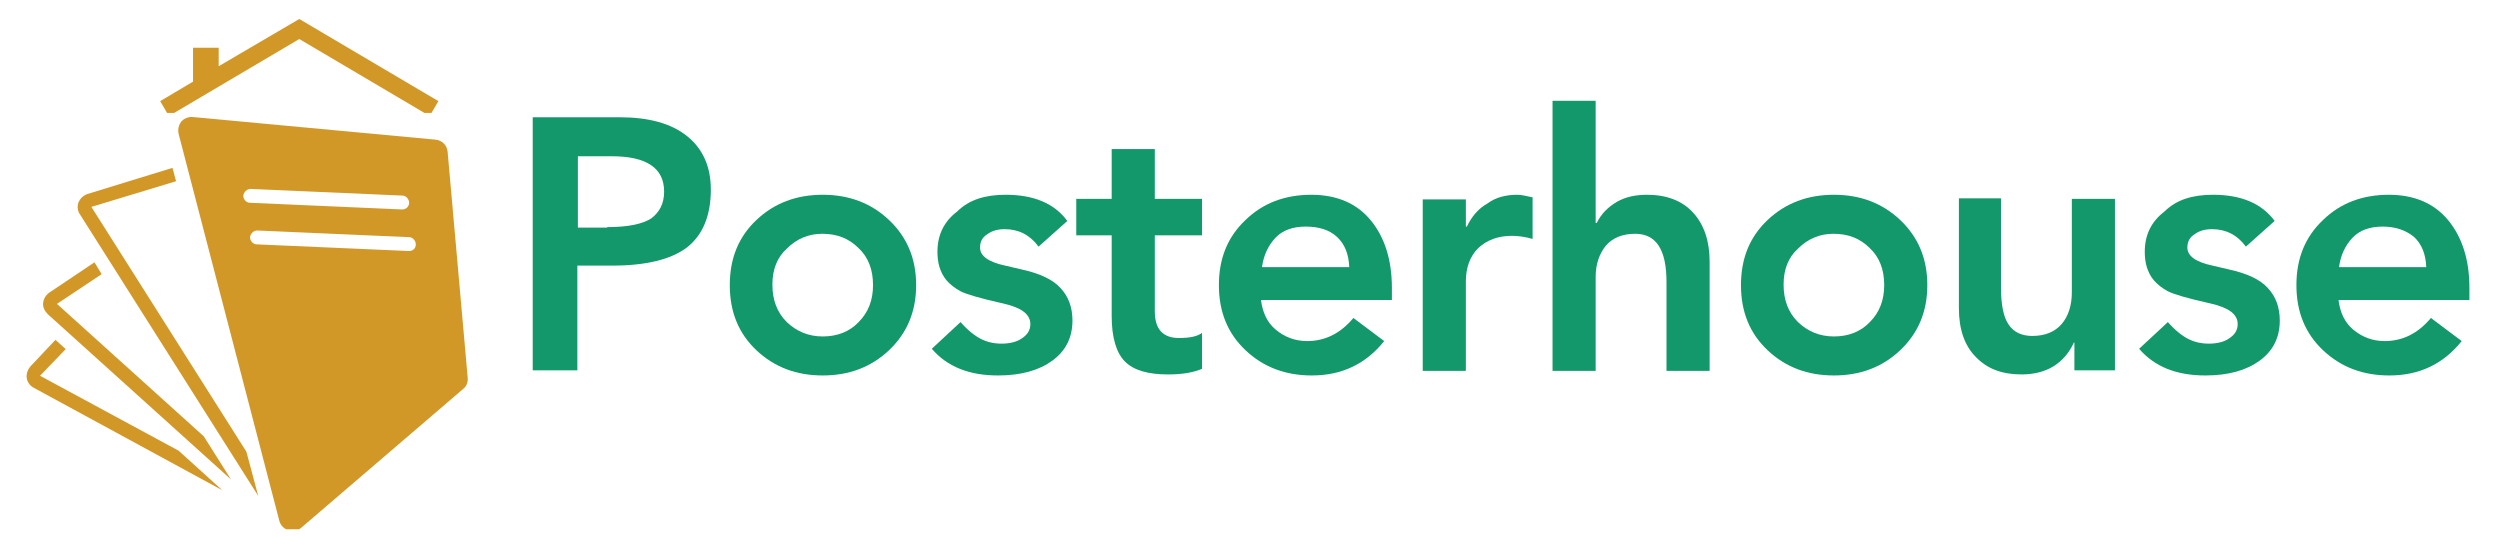 <?xml version="1.0" encoding="UTF-8"?>
<!-- Generator: Adobe Illustrator 27.3.1, SVG Export Plug-In . SVG Version: 6.00 Build 0)  -->
<svg xmlns="http://www.w3.org/2000/svg" xmlns:xlink="http://www.w3.org/1999/xlink" version="1.1" id="Layer_1" x="0px" y="0px" viewBox="0 0 487 107" style="enable-background:new 0 0 487 107;" xml:space="preserve">
<style type="text/css">
	.st0{clip-path:url(#SVGID_00000021825714964642768810000017004731977058769307_);}
	.st1{fill:#D29827;}
	.st2{clip-path:url(#SVGID_00000155849453035781144630000003865975245919783586_);}
	.st3{clip-path:url(#SVGID_00000109747019123677681070000012107781121420316300_);}
	.st4{fill:#13986B;}
	.st5{clip-path:url(#SVGID_00000116923488131258500200000016467069927412395703_);}
	.st6{clip-path:url(#SVGID_00000178163536360311978370000011715176686811162558_);}
	.st7{clip-path:url(#SVGID_00000018228595084626653900000010592970582710826677_);}
</style>
<g>
	<defs>
		<rect id="SVGID_00000090294191510713564070000007332443274624453019_" x="5" y="64.6" width="39.8" height="30.9"></rect>
	</defs>
	<clipPath id="SVGID_00000160887306446039532990000003624308704921532061_">
		<use xlink:href="#SVGID_00000090294191510713564070000007332443274624453019_" style="overflow:visible;"></use>
	</clipPath>
	<g style="clip-path:url(#SVGID_00000160887306446039532990000003624308704921532061_);">
		<path class="st1" d="M7.8,73.2l5-5.2l-2-1.8l-4.9,5.2c-0.5,0.6-0.8,1.4-0.7,2.2c0.1,0.8,0.6,1.5,1.3,1.9l36.8,20l-8.5-7.7    L7.8,73.2z"></path>
	</g>
</g>
<path class="st1" d="M11.1,59.2l8.7-5.8l-1.4-2.3L9.6,57c-0.7,0.5-1.1,1.2-1.2,2c-0.1,0.8,0.3,1.6,0.9,2.2L45,93.4L39.7,85  L11.1,59.2z"></path>
<path class="st1" d="M17.8,40.3l16.5-5l-0.7-2.6L17,37.8c-0.8,0.3-1.4,0.9-1.7,1.6c-0.3,0.8-0.2,1.7,0.3,2.4l34.7,54.8L48,88  L17.8,40.3z M17.8,40.3l-0.4-1.3L17.8,40.3z"></path>
<g>
	<defs>
		<rect id="SVGID_00000029031399286018349250000010540119875881924796_" x="33.4" y="22.6" width="58.1" height="80.5"></rect>
	</defs>
	<clipPath id="SVGID_00000166643801065764038520000013059721593843407756_">
		<use xlink:href="#SVGID_00000029031399286018349250000010540119875881924796_" style="overflow:visible;"></use>
	</clipPath>
	<g style="clip-path:url(#SVGID_00000166643801065764038520000013059721593843407756_);">
		<path class="st1" d="M91.1,73.5l-3.9-43.9c-0.1-1.3-1.1-2.3-2.4-2.4l-47.2-4.4c-0.9-0.1-1.8,0.3-2.3,0.9c-0.5,0.7-0.7,1.5-0.5,2.4    l19.6,75.3c0.2,0.9,0.9,1.6,1.8,1.9c0.3,0.1,0.5,0.1,0.8,0.1c0.6,0,1.3-0.2,1.8-0.7l31.5-27C90.9,75.2,91.2,74.4,91.1,73.5z     M47.4,38.1c0.1-0.7,0.7-1.3,1.4-1.3l29.6,1.3c0.7,0,1.3,0.7,1.3,1.4c0,0.7-0.6,1.3-1.3,1.3h-0.1l-29.6-1.3    C48,39.5,47.4,38.9,47.4,38.1z M79.7,48.9C79.7,48.9,79.6,48.9,79.7,48.9L50,47.6c-0.7,0-1.3-0.7-1.3-1.4c0.1-0.7,0.7-1.3,1.4-1.3    l29.6,1.3c0.7,0,1.3,0.7,1.3,1.4C81,48.4,80.4,48.9,79.7,48.9z"></path>
	</g>
</g>
<g>
	<defs>
		<rect id="SVGID_00000097480199443568716910000002497581932810112414_" x="30.6" y="3.7" width="54.9" height="18.3"></rect>
	</defs>
	<clipPath id="SVGID_00000155831188639308636750000003227081267225825467_">
		<use xlink:href="#SVGID_00000097480199443568716910000002497581932810112414_" style="overflow:visible;"></use>
	</clipPath>
	<g style="clip-path:url(#SVGID_00000155831188639308636750000003227081267225825467_);">
		<path class="st1" d="M58.3,3.7L58.3,3.7L58.3,3.7l-15.7,9.2V9.3h-5v6.6h0l-6.4,3.8l1.7,2.9l25.4-15l25.4,15l1.7-2.9L58.3,3.7z"></path>
	</g>
</g>
<g>
	<g transform="translate(94.872, 184.641)">
		<g>
			<path class="st4" d="M25.8-161.8c5.7,0,10.1,1.2,13.2,3.7c3.1,2.5,4.6,6,4.6,10.4c0,5.1-1.6,8.9-4.7,11.3     c-3.1,2.3-7.9,3.5-14.5,3.5h-6.8v20.4H8.9v-49.3H25.8z M23.4-140.4c4.1,0,6.9-0.6,8.6-1.7c1.6-1.2,2.5-2.9,2.5-5.2     c0-4.6-3.4-6.9-10.2-6.9h-6.6v13.9H23.4z"></path>
		</g>
	</g>
</g>
<g>
	<g transform="translate(119.964, 184.641)">
		<g>
			<path class="st4" d="M40.3-146.7c5.1,0,9.4,1.6,12.9,4.9c3.5,3.3,5.3,7.5,5.3,12.7c0,5.2-1.8,9.4-5.3,12.7     c-3.5,3.3-7.8,4.9-12.9,4.9c-5.1,0-9.4-1.6-12.9-4.9c-3.5-3.3-5.2-7.5-5.2-12.7c0-5.2,1.7-9.4,5.2-12.7     C30.9-145.1,35.2-146.7,40.3-146.7z M30.5-129.2c0,3,0.9,5.4,2.8,7.3c1.9,1.8,4.2,2.8,7,2.8c2.8,0,5.2-0.9,7-2.8     c1.9-1.9,2.8-4.3,2.8-7.2c0-3-0.9-5.4-2.8-7.2c-1.9-1.9-4.2-2.8-7.1-2.8c-2.7,0-5,1-6.9,2.9C31.4-134.5,30.5-132.1,30.5-129.2z"></path>
		</g>
	</g>
</g>
<g>
	<g transform="translate(145.014, 184.641)">
		<g>
			<path class="st4" d="M50.9-146.7c5.5,0,9.5,1.7,12,5.1l-5.6,5c-1.7-2.3-3.9-3.4-6.6-3.4c-1.3,0-2.5,0.3-3.4,1     c-1,0.6-1.4,1.5-1.4,2.6c0,1.6,1.6,2.8,4.9,3.5l3,0.7c3.7,0.8,6.3,2,7.8,3.7c1.5,1.6,2.3,3.7,2.3,6.3c0,3.3-1.3,5.9-3.9,7.8     c-2.6,1.9-6.1,2.9-10.6,2.9c-5.6,0-9.9-1.7-12.9-5.2l5.6-5.2c1.4,1.6,2.8,2.7,4,3.3c1.2,0.6,2.5,0.9,4,0.9c1.5,0,2.9-0.3,3.9-1     c1.1-0.7,1.7-1.6,1.7-2.8c0-1.9-1.7-3.2-5.2-4c-4.5-1-7.2-1.8-8.4-2.4c-1.1-0.6-2-1.3-2.7-2.1c-0.7-0.8-1.1-1.7-1.4-2.6     c-0.3-1-0.4-2-0.4-3c0-3.3,1.3-5.9,3.8-7.8C43.8-145.8,47-146.7,50.9-146.7z"></path>
		</g>
	</g>
</g>
<g>
	<g transform="translate(162.955, 184.641)">
		<g>
			<path class="st4" d="M62-155.6v9.7h9.2v7.1H62v14.8c0,3.5,1.6,5.2,4.7,5.2c2.1,0,3.6-0.3,4.5-1v7c-1.6,0.7-3.8,1.1-6.6,1.1     c-3.9,0-6.7-0.8-8.4-2.5c-1.7-1.7-2.6-4.7-2.6-8.9v-15.7h-6.9v-7.1h6.9v-9.7H62z"></path>
		</g>
	</g>
</g>
<g>
	<g transform="translate(178.541, 184.641)">
		<g>
			<path class="st4" d="M76.9-146.7c5,0,8.9,1.7,11.6,5c2.7,3.3,4.1,7.7,4.1,13.1v2.4H67.1c0.3,2.4,1.2,4.4,2.9,5.8     c1.7,1.4,3.7,2.2,6.1,2.2c3.5,0,6.5-1.5,9-4.5l6,4.5c-3.6,4.5-8.3,6.7-14.1,6.7c-5.1,0-9.4-1.6-12.9-4.9     c-3.5-3.3-5.2-7.5-5.2-12.7c0-5.2,1.7-9.4,5.2-12.7C67.5-145.1,71.8-146.7,76.9-146.7z M84.3-132.5c-0.1-2.7-0.9-4.6-2.4-6     s-3.6-2-6.1-2c-2.5,0-4.5,0.7-5.9,2.2c-1.4,1.5-2.3,3.4-2.6,5.7H84.3z"></path>
		</g>
	</g>
</g>
<g>
	<g transform="translate(202.049, 184.641)">
		<g>
			<path class="st4" d="M93.5-146.7c0.7,0,1.7,0.2,3,0.5v8.1c-1.4-0.4-2.8-0.6-4-0.6c-2.7,0-4.9,0.8-6.6,2.4     c-1.6,1.6-2.4,3.8-2.4,6.5v17.4h-8.4v-33.4h8.4v5.3h0.2c0.9-1.9,2.2-3.5,4-4.5C89.3-146.2,91.3-146.7,93.5-146.7z"></path>
		</g>
	</g>
</g>
<g>
	<g transform="translate(217.635, 184.641)">
		<g>
			<path class="st4" d="M93.2-165.1v23.9h0.2c0.9-1.8,2.2-3.1,3.9-4.1c1.7-1,3.7-1.4,5.9-1.4c3.9,0,6.9,1.2,9,3.5     c2.1,2.3,3.2,5.5,3.2,9.5v21.3H107v-17.3c0-6.3-2-9.4-6.1-9.4c-2.5,0-4.4,0.8-5.7,2.3c-1.3,1.6-2,3.6-2,6.1v18.3h-8.4v-52.6H93.2     z"></path>
		</g>
	</g>
</g>
<g>
	<g transform="translate(241.143, 184.641)">
		<g>
			<path class="st4" d="M116.1-146.7c5.1,0,9.4,1.6,12.9,4.9c3.5,3.3,5.3,7.5,5.3,12.7c0,5.2-1.8,9.4-5.3,12.7     c-3.5,3.3-7.8,4.9-12.9,4.9c-5.1,0-9.4-1.6-12.9-4.9c-3.5-3.3-5.2-7.5-5.2-12.7c0-5.2,1.7-9.4,5.2-12.7     C106.7-145.1,111-146.7,116.1-146.7z M106.3-129.2c0,3,0.9,5.4,2.8,7.3c1.9,1.8,4.2,2.8,7,2.8c2.8,0,5.2-0.9,7-2.8     c1.9-1.9,2.8-4.3,2.8-7.2c0-3-0.9-5.4-2.8-7.2c-1.9-1.9-4.2-2.8-7.1-2.8c-2.7,0-5,1-6.9,2.9C107.2-134.5,106.3-132.1,106.3-129.2     z"></path>
		</g>
	</g>
</g>
<g>
	<g transform="translate(266.193, 184.641)">
		<g>
			<path class="st4" d="M123.6-145.9v17.3c0,3.3,0.5,5.8,1.5,7.2c1,1.5,2.6,2.2,4.6,2.2c2.5,0,4.4-0.8,5.7-2.3c1.3-1.5,2-3.6,2-6.2     v-18.2h8.4v33.4h-7.9v-5.4h-0.1c-1.9,4.1-5.4,6.2-10.2,6.2c-3.8,0-6.7-1.1-8.9-3.4c-2.2-2.2-3.3-5.4-3.3-9.5v-21.4H123.6z"></path>
		</g>
	</g>
</g>
<g>
	<g transform="translate(289.701, 184.641)">
		<g>
			<path class="st4" d="M141.4-146.7c5.5,0,9.5,1.7,12,5.1l-5.6,5c-1.7-2.3-3.9-3.4-6.6-3.4c-1.3,0-2.5,0.3-3.4,1     c-1,0.6-1.4,1.5-1.4,2.6c0,1.6,1.6,2.8,4.9,3.5l3,0.7c3.7,0.8,6.3,2,7.8,3.7c1.5,1.6,2.3,3.7,2.3,6.3c0,3.3-1.3,5.9-3.9,7.8     c-2.6,1.9-6.1,2.9-10.6,2.9c-5.6,0-9.9-1.7-12.9-5.2l5.6-5.2c1.4,1.6,2.8,2.7,4,3.3c1.2,0.6,2.5,0.9,4,0.9c1.5,0,2.9-0.3,3.9-1     c1.1-0.7,1.7-1.6,1.7-2.8c0-1.9-1.7-3.2-5.2-4c-4.5-1-7.2-1.8-8.4-2.4c-1.1-0.6-2-1.3-2.7-2.1c-0.7-0.8-1.1-1.7-1.4-2.6     c-0.3-1-0.4-2-0.4-3c0-3.3,1.3-5.9,3.8-7.8C134.3-145.8,137.5-146.7,141.4-146.7z"></path>
		</g>
	</g>
</g>
<g>
	<g transform="translate(307.642, 184.641)">
		<g>
			<path class="st4" d="M157.7-146.7c5,0,8.9,1.7,11.6,5c2.7,3.3,4.1,7.7,4.1,13.1v2.4h-25.5c0.3,2.4,1.2,4.4,2.9,5.8     c1.7,1.4,3.7,2.2,6.1,2.2c3.5,0,6.5-1.5,9-4.5l6,4.5c-3.6,4.5-8.3,6.7-14.1,6.7c-5.1,0-9.4-1.6-12.9-4.9     c-3.5-3.3-5.2-7.5-5.2-12.7c0-5.2,1.7-9.4,5.2-12.7C148.3-145.1,152.6-146.7,157.7-146.7z M165-132.5c-0.1-2.7-0.9-4.6-2.4-6     c-1.6-1.3-3.6-2-6.1-2c-2.5,0-4.5,0.7-5.9,2.2c-1.4,1.5-2.3,3.4-2.6,5.7H165z"></path>
		</g>
	</g>
</g>
</svg>
